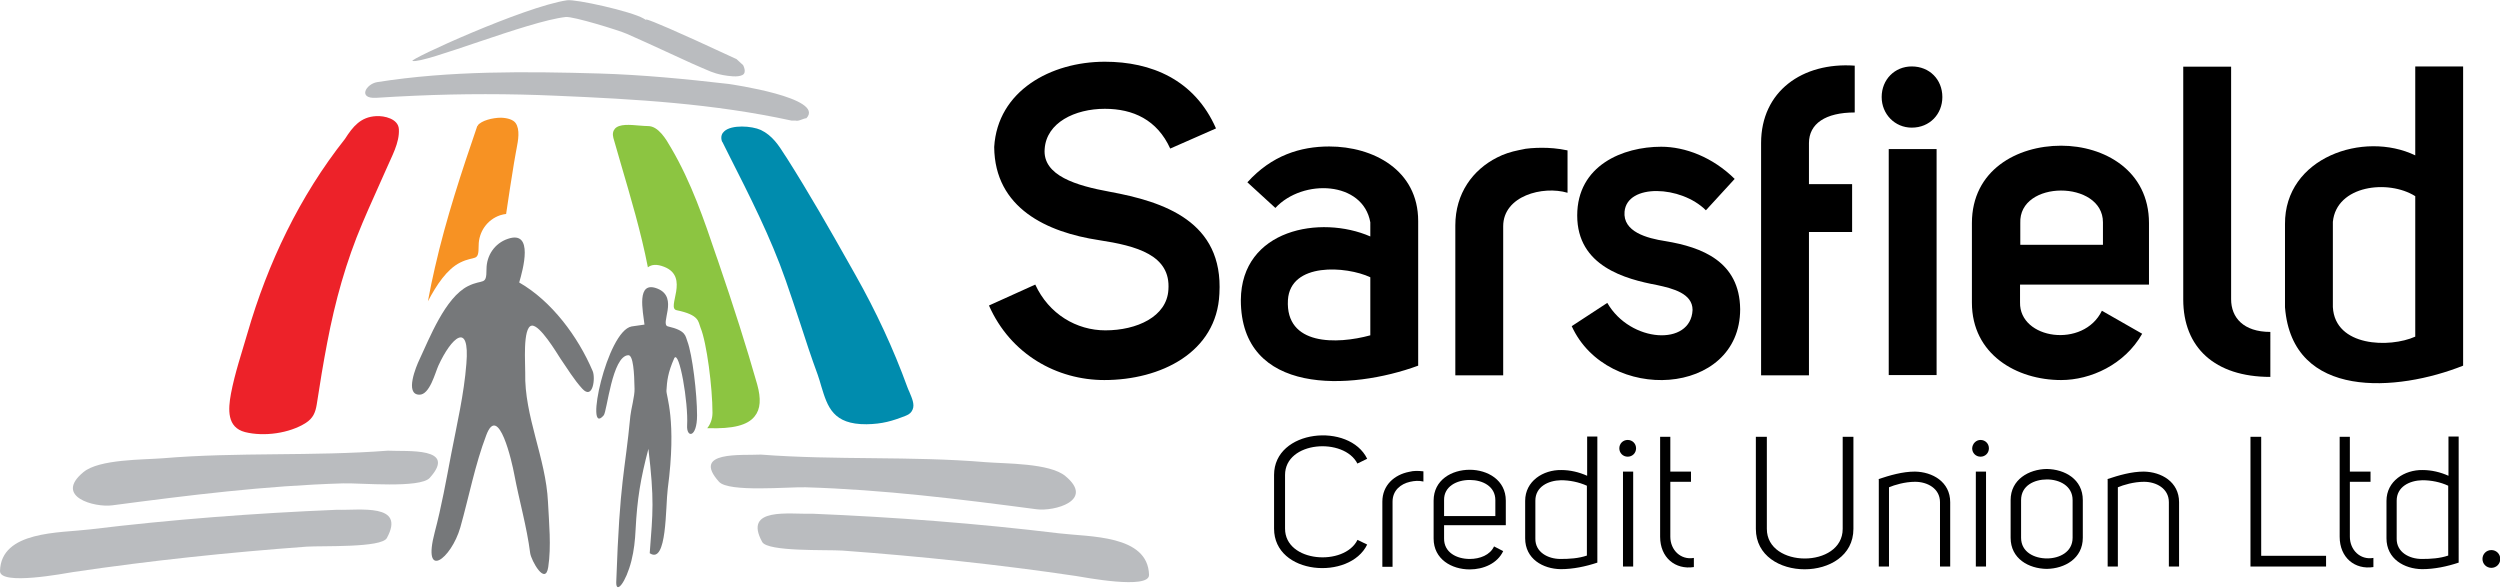 <?xml version="1.0" encoding="utf-8"?>
<!-- Generator: Adobe Illustrator 21.0.2, SVG Export Plug-In . SVG Version: 6.00 Build 0)  -->
<svg version="1.1" id="Layer_1" xmlns="http://www.w3.org/2000/svg" xmlns:xlink="http://www.w3.org/1999/xlink" x="0px" y="0px"
	 width="955.8px" height="224.7px" viewBox="0 0 955.8 224.7" style="enable-background:new 0 0 955.8 224.7;" xml:space="preserve"
	>
<style type="text/css">
	.st0{fill:#8CC541;}
	.st1{fill:#ED2229;}
	.st2{fill:#008CAE;}
	.st3{fill:#BABCBF;}
	.st4{fill:#F79223;}
	.st5{fill:#76787A;}
</style>
<g>
	<path class="st0" d="M289.5,147c-4.1-14.4-8.9-29.5-15.1-47.6l-0.5-1.4c-4.7-13.9-9.6-28.3-17.3-41.4l-0.3-0.5
		c-1.6-2.8-4.6-7.9-8.5-7.9c-0.9,0-2.1-0.1-3.4-0.2c-3.5-0.3-7.6-0.7-9.3,1.2c-0.7,0.8-1,2-0.6,3.5l0.5-0.1l-0.5,0.1l2.8,9.7
		c3.8,13,7.8,26.4,10.4,39.8c1.4-1.1,3.4-1.3,6.2-0.2c10,3.9,0.7,15.8,4.8,16.6c8.7,1.8,8.2,4.3,9.1,6.6c2.4,5.7,4.6,23,4.6,32.6
		c0,2.4-0.8,4.4-2,5.9l0.3,0c9.5,0.3,15.1-1.1,17.8-4.5C290.8,156.4,291,152.4,289.5,147z"/>
	<path class="st1" d="M152.5,49.4c-0.2-4-5.6-5.2-8.7-5c-5.9,0.3-8.9,4-11.9,8.7c-17.4,22-29.5,47.4-37.3,74.3
		c-2.2,7.6-4.8,15.2-6.3,23.1c-1.1,6-1.6,12.9,5.4,14.7c7.2,1.8,16.9,0.5,23.2-3.5c2.8-1.8,3.7-4,4.2-7.1c1.2-7.9,2.5-15.8,4-23.6
		c3-15.8,7.2-31,13.5-45.8c2.9-6.9,6.1-13.7,9.1-20.6C149.7,59.9,152.8,54.6,152.5,49.4z"/>
	<path class="st2" d="M347.7,149.9c-0.3-0.7-0.6-1.3-0.8-1.9c-5.3-14.6-12-29-19.8-42.8l-2.2-3.9c-7.6-13.5-15.6-27.5-24.1-40.9
		l-0.8-1.2c-2.2-3.5-4.7-7.4-9.1-9.5c-3.5-1.6-11.2-2.1-14,0.5c-0.8,0.7-1.6,2-0.8,4.1l0.5-0.2l-0.4,0.2l2.4,4.8
		c7.9,15.6,16.1,31.7,21.8,48.1c1.9,5.4,3.7,10.9,5.5,16.3c2.1,6.5,4.3,13.2,6.7,19.7c0.5,1.5,1,3,1.4,4.5
		c2.4,7.9,4.5,14.6,17.3,14.5c6-0.1,9.8-1.2,15.1-3.3c1.3-0.5,2.1-1.3,2.5-2.3C349.8,154.6,348.6,152.1,347.7,149.9z"/>
	<g>
		<path class="st3" d="M302.6,46.1c-29.9-6.5-59.4-8.2-90-9.5c-18-0.8-36-0.8-54,0c-4.9,0.2-9.9,0.5-14.8,0.8
			c-7.1,0.4-3.9-5.3,0.4-6c27.7-4.4,57-4.1,84.9-3.3c16.6,0.5,33,2.1,49.5,4c0.6,0.1,37.1,5.3,29.7,13.1c-1.3,0.1-3,1.3-4.2,0.9"/>
	</g>
	<g>
		<path class="st3" d="M281.6,22.6c-49.9-23.2-29.2-11.8-35.5-15.5c-4.8-2.8-26.1-7.5-29.3-7c-16.6,2.5-60.8,22.8-59.1,23.2
			c4.6,1.1,44.1-15.2,58.6-16.8c2.8-0.3,20.4,5.1,23.5,6.5c8.5,3.7,26.5,12.2,28.7,13c2.3,0.9,3.8,1.9,7.9,2.7
			c2.3,0.4,5.6,0.9,7.4,0c1.9-0.9,0.3-3.8,0.3-3.8"/>
	</g>
	<path class="st3" d="M148.3,172.3c-28.6,2.2-57.4,0.5-86,2.9c-7.4,0.6-24.4,0.3-30.4,5.3c-11.4,9.4,4.3,13.6,11,12.7
		c29.6-3.9,58.4-7.5,88.3-8.4c6.5-0.2,29.4,2,33.1-2.1C175,170.8,155.6,172.7,148.3,172.3"/>
	<path class="st3" d="M128.8,194.9c-31.5,1.3-63.1,3.7-94.4,7.5c-11.6,1.4-34,0.5-34.4,15.9c-0.1,5.7,24.8,0.9,28,0.4
		c29.7-4.4,59.3-7.5,89.2-9.7c6.1-0.4,28.7,0.5,30.7-3.3C155.3,192.2,137.3,195.2,128.8,194.9"/>
	<path class="st4" d="M197.1,47c-0.9-1.2-2.9-1.9-5.5-2c-3.3,0-7.6,1.1-9,3l0.4,0.3l-0.5-0.2c-5.9,17.2-12,35.6-16.2,54.1
		c-1,4.3-1.9,8.6-2.7,13c3.3-6.3,7.3-12.3,12.3-14.8c5.8-2.9,7.1,0,7.1-6.5c0-5.2,3.2-9.9,8.2-11.6c0.9-0.3,1.6-0.4,2.3-0.5
		c0.9-6.5,2-13,3-19.4l0.7-4c0.1-0.5,0.2-1,0.3-1.6C198.1,53.7,198.9,49.5,197.1,47z"/>
	<path class="st3" d="M290.9,173.8c28.6,2.2,57.4,0.5,86,2.9c7.4,0.6,24.4,0.3,30.4,5.3c11.4,9.4-4.3,13.6-11,12.7
		c-29.6-3.9-58.4-7.5-88.3-8.4c-6.5-0.2-29.4,2-33.1-2.1C264.2,172.3,283.6,174.2,290.9,173.8"/>
	<path class="st3" d="M310.5,196.4c31.5,1.3,63.1,3.7,94.4,7.5c11.6,1.4,34,0.5,34.4,15.9c0.1,5.7-24.8,0.9-28,0.4
		c-29.7-4.4-59.3-7.5-89.2-9.7c-6.1-0.4-28.6,0.5-30.7-3.3C284,193.7,301.9,196.7,310.5,196.4"/>
	<path class="st5" d="M246.4,124.1c-0.5-4.7-3.4-17.2,5.1-13.7c8.1,3.4,0.6,13.7,3.9,14.4c7,1.6,6.6,3.7,7.4,5.7
		c1.9,5,3.7,20,3.7,28.3c0,8.7-4.1,8.7-3.8,3.8c0.5-8.7-3-28.9-4.9-25.7c-2.5,5.6-2.8,8.9-3,12.4c-0.2,2,4,11.2,0.5,37.5
		c-0.9,6.9-0.2,29.2-6.9,24.7c1.2-15.8,1.8-20.2-0.5-39.9c-3,11.4-4.3,19.1-4.9,30.9c-0.2,4.1-0.6,7.9-1.6,11.9
		c-2.1,8.3-5.9,12.9-5.8,8.2c1.4-40.1,3.3-41.4,5.4-63.6c0.2-2.2,1.7-7.7,1.6-10.3c-0.1-6.2-0.5-13-2.4-12.9
		c-6.2,0.3-8.1,21.6-9.4,23c-7.5,8.8,1.2-32.3,10.7-34"/>
	<path class="st5" d="M198.5,108c1.4-4.8,5.7-20.1-4.3-16.7c-5.1,1.7-8.2,6.4-8.2,11.6c0,6.5-1.3,3.6-7.1,6.5
		c-8.7,4.4-14.7,19.9-18.6,28.2c-1.1,2.3-5.7,13.2,0,13.3c4,0.1,6.1-8.5,7.3-11.1c4.9-10.7,12.1-17.4,10.7-0.7
		c-0.9,11.6-3.6,23.1-5.8,34.5c-1.9,10-3.7,20.1-6.3,29.9c-4.9,18.6,6.3,10.3,9.8-1.9c3.3-11.7,5.6-23.9,9.9-35.2
		c4.7-12.6,9.9,10.5,10.7,14.9c1.9,10.1,4.8,20,6.1,30.2c0.4,2.8,5.8,12.6,6.9,5.3c1.2-7.9,0.3-16.9-0.1-24.9
		c-0.8-16.8-9.1-32.8-8.7-49.4c0.1-2.8-1.1-17.5,2.5-18c3.1-0.4,9.6,10.5,10.9,12.5c2.7,3.9,5.2,8.1,8.4,11.6c4.1,4.5,5.1-4.1,4-6.7
		C221,128.7,210.9,115.1,198.5,108"/>
</g>
<g>
	<path d="M522.7,175.4l-3.7,1.8v0.1c-5.1-10.2-27.7-8.7-27.7,4.3v20.5c0,13,22.7,14.5,27.7,4.3l3.7,1.8
		c-6.7,13.8-35.6,11.7-35.6-6.1v-20.5C487.1,164.1,515.9,161.4,522.7,175.4z"/>
	<path d="M544.2,180.2v3.9c-1.8-0.4-3.3-0.3-5.1,0.1c-3.6,0.8-6.7,3.3-6.7,7.6v24.9h-3.9v-24.9c0-6.3,4.6-10.3,10.2-11.4
		C540.6,179.9,542.3,180,544.2,180.2z"/>
	<path d="M552.1,205.8c-0.1,5.4,4.8,7.9,9.8,7.9c3.9,0,7.8-1.5,9.3-4.8l3.5,1.8c-2.2,4.7-7.5,7-12.8,7c-6.9,0-13.8-3.9-13.8-11.8
		c0-4.4,0-10,0-14.5c0-7.9,6.9-11.8,13.8-11.8c6.8,0,13.8,3.9,13.8,11.8v6v3.4h-23.6V205.8z M561.9,183.5c-5,0-9.9,2.5-9.8,7.7v0.1
		v6h19.6v-6v-0.1C571.7,185.9,566.8,183.5,561.9,183.5z"/>
	<path d="M610.7,215.1c-4.5,1.5-9.3,2.5-14,2.5c-6.8-0.1-13.6-3.9-13.6-11.8c0-4.5,0-9.8,0-14.3c0-7.6,6.9-11.9,13.8-11.8
		c3.4,0,6.8,0.8,9.9,2.2v-15h3.9C610.7,182.2,610.7,199.7,610.7,215.1z M596.8,183.6c-4.9,0.1-9.8,2.5-9.8,7.8v0.1
		c0,4.5,0,9.8,0,14.3v0.1c-0.1,5.2,4.8,7.8,9.6,7.8c3.4,0,6.9-0.2,10.1-1.3c0-8.5,0-18.2,0-26.7
		C603.6,184.3,600.1,183.6,596.8,183.6z"/>
	<path d="M622.3,168.2c1.8,0,3.2,1.4,3.2,3.2c0,1.8-1.4,3.2-3.2,3.2s-3.2-1.4-3.2-3.2C619.1,169.6,620.5,168.2,622.3,168.2z
		 M620.5,216.6h3.9c0-16.1,0-20.2,0-36.3h-3.9V216.6z"/>
	<path d="M647.6,216.8c-7.1,1.1-12.9-3.6-12.9-11.6c0-12,0-26.2,0-38.2h3.9v13.3h7.9v3.9h-7.9v21c0,5.1,4,9,9,8.1V216.8z"/>
	<path d="M675.5,167v35.2c0,15.1,29,15.1,29,0V167h4.1v35.2c0,20.6-37.3,20.6-37.3,0V167H675.5z"/>
	<path d="M718.1,183.2c4.5-1.5,9.3-2.9,14-2.9c6.7,0.1,13.5,3.9,13.5,11.7v24.6h-3.9V192c0-5.3-4.9-7.8-9.5-7.8
		c-3.9,0-7.9,1.2-10,2.1v30.3h-3.9V183.2z"/>
	<path d="M757.2,168.2c1.8,0,3.2,1.4,3.2,3.2c0,1.8-1.4,3.2-3.2,3.2c-1.8,0-3.2-1.4-3.2-3.2C754.1,169.6,755.5,168.2,757.2,168.2z
		 M755.4,216.6h3.9c0-16.1,0-20.2,0-36.3h-3.9V216.6z"/>
	<path d="M782.5,179.3c6.9,0.1,13.8,3.9,13.8,11.9c0,4.4,0,10,0,14.4c0,7.9-6.9,11.8-13.8,11.9c-6.9-0.1-13.8-3.9-13.8-11.9
		c0-4.4,0-10,0-14.4C768.7,183.3,775.7,179.4,782.5,179.3z M772.7,191.2c0,4.4,0,10,0,14.4c0,5.5,5.1,7.9,9.9,7.9
		c4.7,0,9.8-2.4,9.8-7.9c0-4.4,0-10,0-14.4c0-5.5-5.1-7.9-9.8-7.9C777.8,183.3,772.7,185.6,772.7,191.2z"/>
	<path d="M805.6,183.2c4.5-1.5,9.3-2.9,14-2.9c6.7,0.1,13.5,3.9,13.5,11.7v24.6h-3.9V192c0-5.3-4.9-7.8-9.5-7.8
		c-3.9,0-7.9,1.2-10,2.1v30.3h-3.9V183.2z"/>
	<path d="M889.4,216.6c-11,0-18,0-29,0V167h4.1v45.5h24.8V216.6z"/>
	<path d="M907.4,216.8c-7.1,1.1-12.9-3.6-12.9-11.6c0-12,0-26.2,0-38.2h3.9v13.3h7.9v3.9h-7.9v21c0,5.1,4,9,9,8.1V216.8z"/>
	<path d="M940,215.1c-4.5,1.5-9.3,2.5-14,2.5c-6.8-0.1-13.6-3.9-13.6-11.8c0-4.5,0-9.8,0-14.3c0-7.6,6.9-11.9,13.8-11.8
		c3.4,0,6.8,0.8,9.9,2.2v-15h3.9C940,182.2,940,199.7,940,215.1z M926.1,183.6c-4.9,0.1-9.8,2.5-9.8,7.8v0.1c0,4.5,0,9.8,0,14.3v0.1
		c-0.1,5.2,4.8,7.8,9.6,7.8c3.4,0,6.9-0.2,10.1-1.3c0-8.5,0-18.2,0-26.7C933,184.3,929.5,183.6,926.1,183.6z"/>
	<path d="M952.5,210.3c1.9,0,3.4,1.5,3.4,3.4c0,1.9-1.5,3.4-3.4,3.4c-1.9,0-3.4-1.5-3.4-3.4C949.1,211.8,950.6,210.3,952.5,210.3z"
		/>
</g>
<g>
	<path d="M424.2,73.3c20.7,3.8,43.6,11.3,42,39c-1,22.5-22.5,33-44,33c-18,0-35.8-9.7-44.1-28.5l17.7-8
		c5.2,11.3,15.8,17.5,26.8,17.5c12,0,23.5-5.2,24.1-15.5c1-13.3-12.2-16.8-26.6-19c-19.8-3-39.8-12.2-40-35.6
		c1.3-21.5,21.7-32.6,42.3-32.6c17.7,0,34.3,6.8,42.5,25.5l-17.5,7.7c-5-11-14.2-15.2-25-15.2c-11.5,0-22.3,5.3-23,15.3
		C398.5,67.2,411.7,71,424.2,73.3z"/>
	<path d="M487.6,79.5l-10.7-9.8c9.3-10.3,20.3-13.7,31.3-13.7c16.8,0,34,9,34,28.5v55.3c-25.8,9.5-67.8,11.5-67.8-25.1
		c0.2-27.1,30.5-32.6,49.5-24.3V85C521.1,69.2,498.1,68.2,487.6,79.5z M523.9,106c-9.2-4.3-30.6-5.8-31.5,8.7
		c-1,17.5,18.7,17,31.5,13.5V106z"/>
	<path d="M589.5,56.5c2.8,0,6,0.2,9.8,1v16.2c-9.5-2.8-24.6,1.2-24.6,12.8v57h-18.3V86.2c0-12.3,6.7-21.3,16-26
		c2.5-1.3,5.3-2.2,8.3-2.8c0.3,0,0.7-0.2,1-0.2C583.4,56.7,587,56.5,589.5,56.5z"/>
	<path d="M614.5,115.8c8.8,15.3,32,16.7,32.6,2.7c0-6.3-7.5-8.2-13.5-9.5c-12.2-2.3-30.6-7.2-30.6-26.6c0-19.2,17.5-26.3,32.1-26.3
		c9.2,0,19.7,4,28.1,12.3l-11,12c-9.5-9.5-30.1-10.3-31.1,0.5c-0.7,7.7,8.5,10.2,15.7,11.3c13.8,2.3,28.3,7.7,28.5,26
		c0,33.5-50.8,36.3-64.4,6.5L614.5,115.8z"/>
	<path d="M709.1,43c-11.2,0-17.5,4.3-17.5,11.7v15.7h16.5v18.3h-16.5v54.8h-18.3V54.7c0-19.8,15.8-31,35.8-29.6V43z M730.9,25.4
		c6.8,0,11.7,5,11.7,11.7c0,6.5-4.8,11.7-11.7,11.7c-6.5,0-11.5-5.2-11.5-11.7C719.4,30.4,724.4,25.4,730.9,25.4z M740.4,57v86.4
		h-18.3V57H740.4z"/>
	<path d="M819,127.6c-6.7,11.8-19.7,17.7-31,17.7c-17,0-34.1-9.8-34.1-29.6V85.3c0-20.2,17.2-29.6,34.1-29.6
		c16.5,0,33.6,9.5,33.6,29.6v23.5h-49.3v6.8c-0.3,14.2,24.3,17.7,31.3,3.2L819,127.6z M804,85c0-16.2-32.3-16.3-31.6,0.3v8.3H804V85
		z"/>
	<path d="M868,144.1c-21.3,0-33.3-11.3-33.3-29.6V25.5H853v88.9c0,7,4.7,12.5,15,12.5V144.1z"/>
	<path d="M941.7,25.4v114.4c-25.1,10-65.3,13.2-68.1-22.3V85.7c-0.2-25.5,30.1-35.8,49.8-26.3v-34H941.7z M923.4,75
		c-10.3-6.5-30.1-4.2-31.5,9.8v32.6c0.8,15.2,21.7,15.7,31.5,11.3V75z"/>
</g>
</svg>

